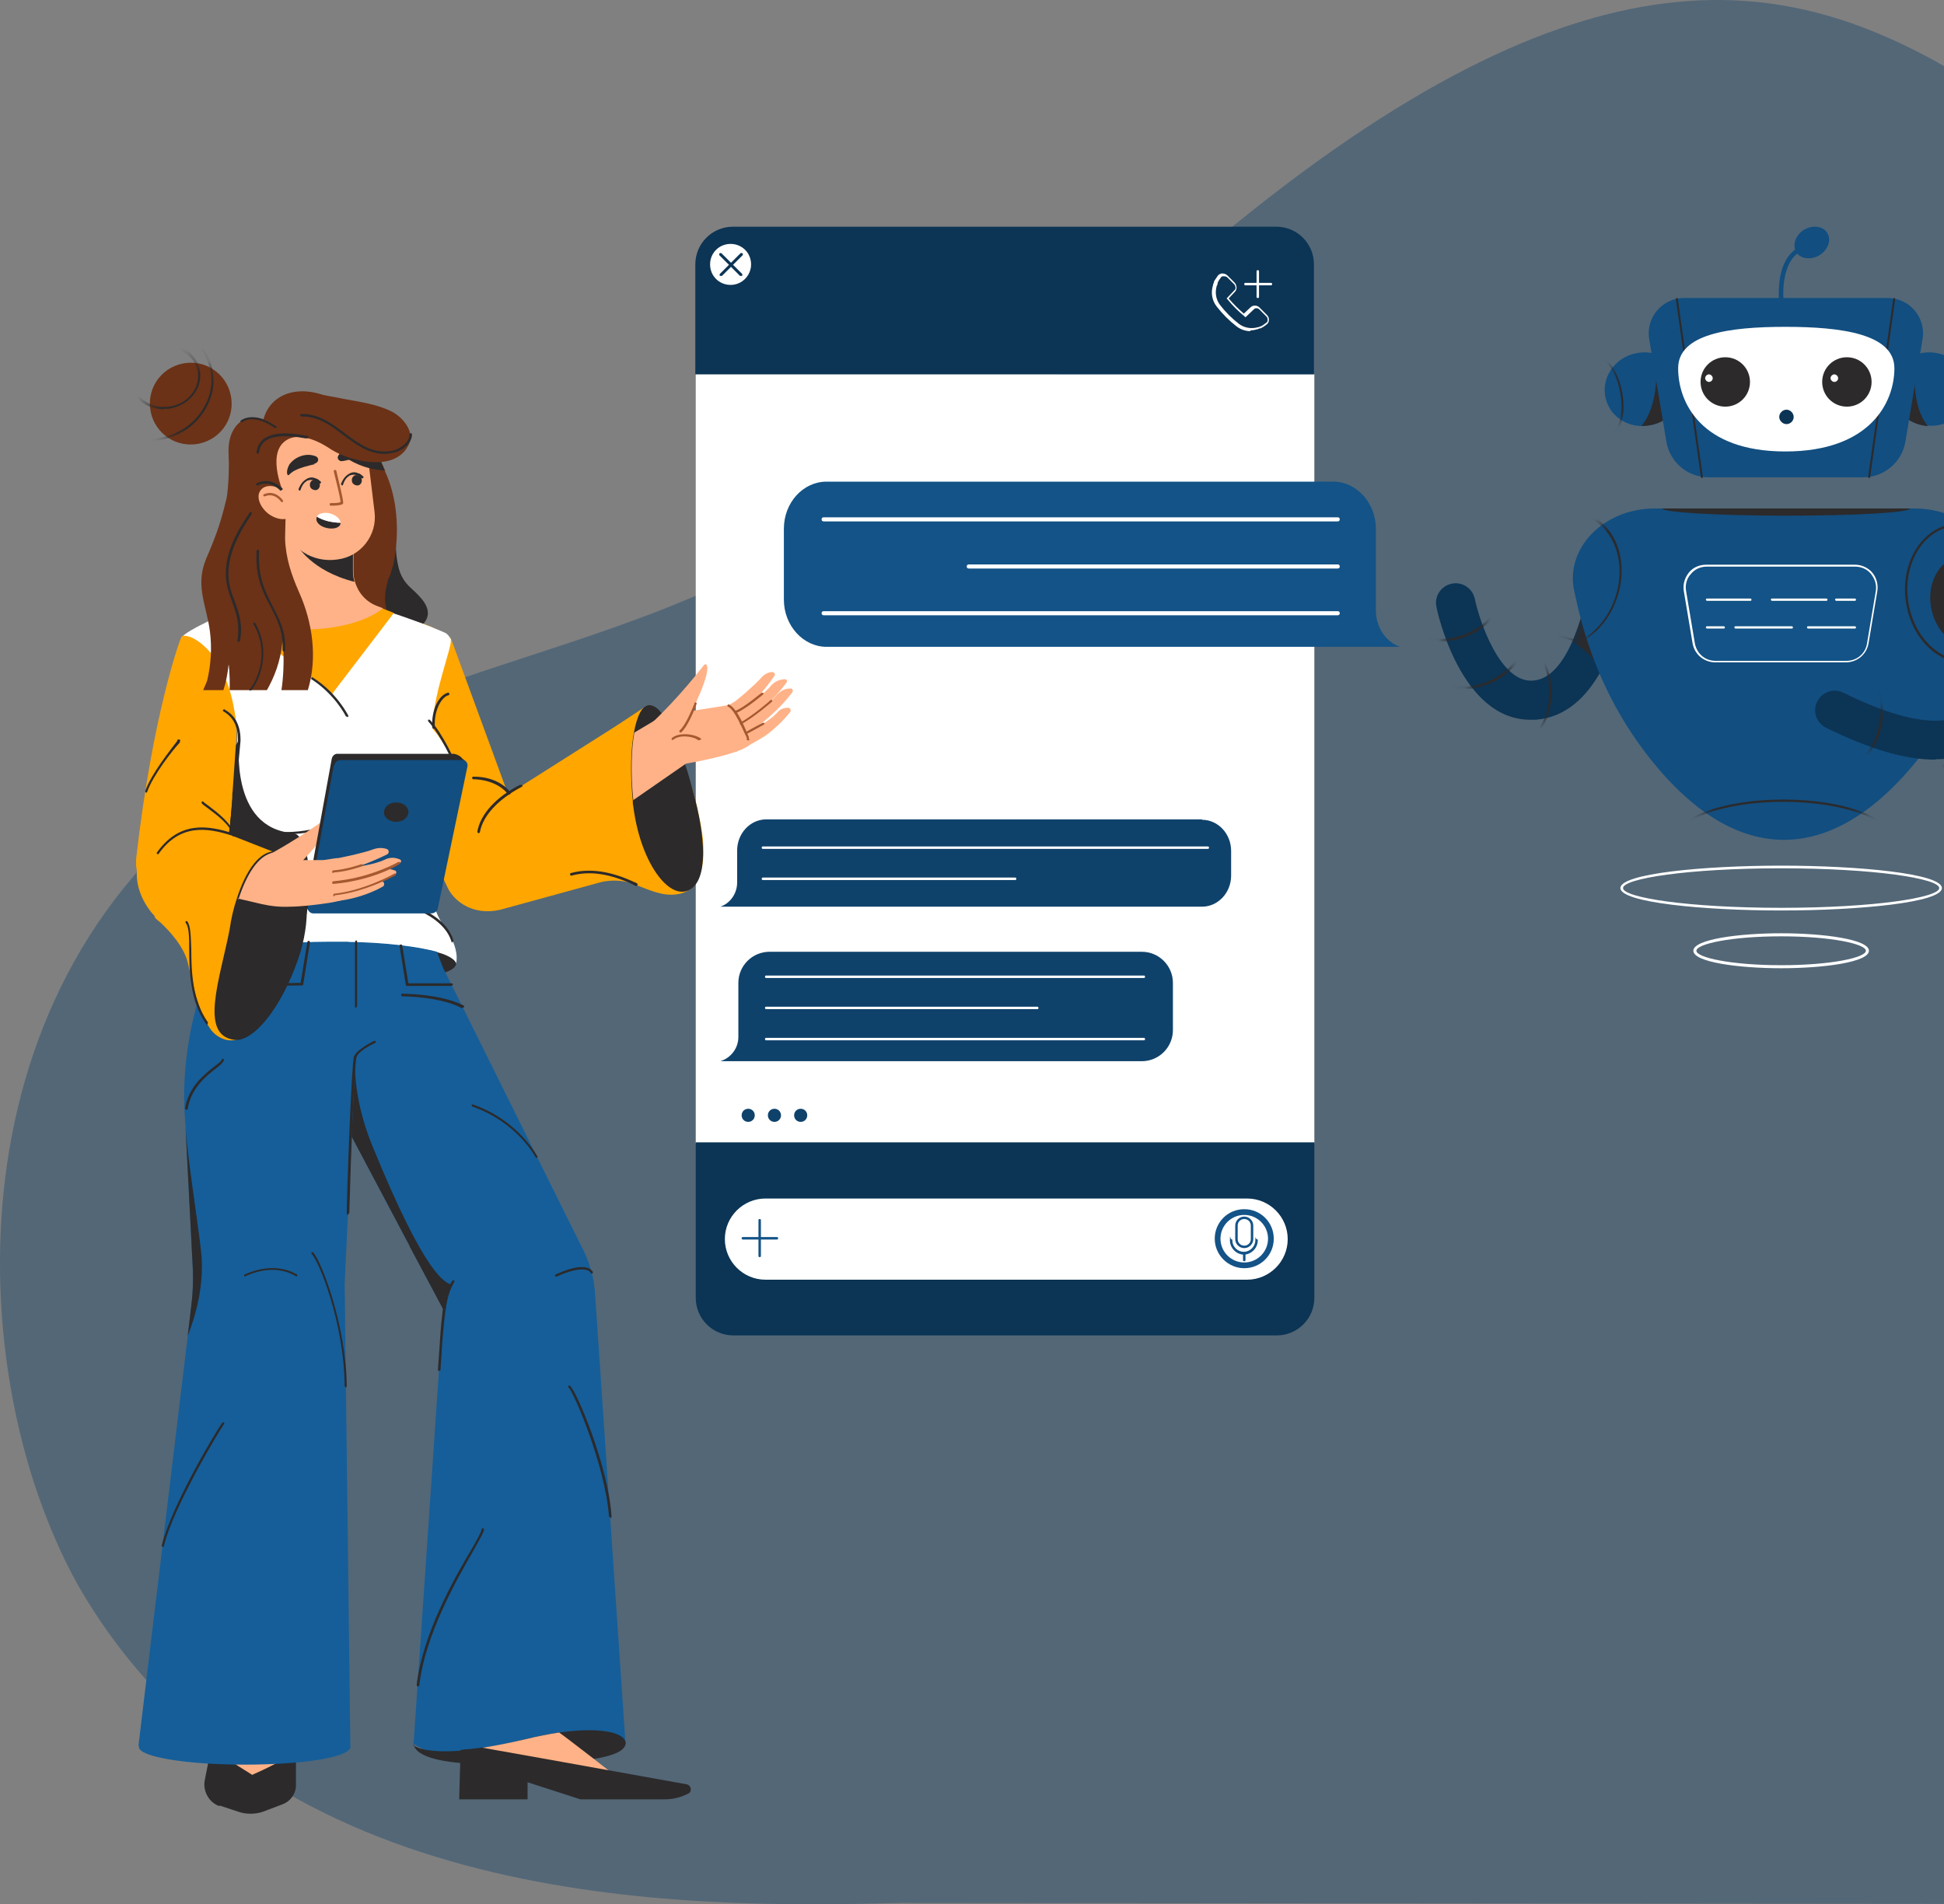 <svg xmlns="http://www.w3.org/2000/svg" width="148" height="145" viewBox="0 0 148 145" fill="none"><rect x="0" y="0" width="148" height="145" fill="#808080" stroke="none"/><path opacity="0.4" d="M174.714 136.591C176.702 144.987 163.699 144.899 163.927 144.987L68.474 144.899C51.756 145.336 20.536 145.424 6.229 121.198C5.219 119.493 4.372 117.656 3.622 115.776C-3.189 98.678 -2.472 68.987 24.218 56.043C34.093 51.233 44.586 49.222 54.526 44.674C66.062 39.383 77.012 32.124 87.115 23.029C117.325 -4.214 133.619 -2.64 146.785 4.357C159.658 11.222 168.62 27.095 170.412 45.505C172.074 62.559 165.719 77.995 159.169 92.207C143.983 125.134 172.465 127.058 174.714 136.591Z" fill="#0F426B"></path><path d="M124.259 42.306C124.23 42.74 124.086 44.302 123.652 46.183C123.305 47.745 122.755 49.51 121.916 51.044C120.816 53.04 119.225 54.631 116.91 54.805C116.766 54.805 116.65 54.805 116.505 54.805C111.21 54.805 109.417 46.588 109.359 46.212C109.185 45.401 109.706 44.62 110.516 44.447C111.326 44.273 112.107 44.794 112.281 45.604C112.628 47.282 114.22 52.027 116.708 51.825C118.01 51.738 118.994 50.465 119.717 48.816C120.18 47.774 120.527 46.588 120.787 45.488C121.106 44.099 121.279 42.827 121.337 42.045C121.395 41.235 122.118 40.599 122.928 40.685C123.739 40.743 124.346 41.467 124.288 42.277L124.259 42.306Z" fill="#0C3454"></path><mask id="mask0_22447_2760" style="mask-type:luminance" maskUnits="userSpaceOnUse" x="109" y="40" width="16" height="15"><path d="M116.505 54.833C111.21 54.833 109.417 46.616 109.359 46.24C109.185 45.429 109.706 44.648 110.516 44.475C111.326 44.301 112.107 44.822 112.281 45.632C112.628 47.31 114.22 52.055 116.708 51.853C119.89 51.621 121.135 44.533 121.337 42.073C121.395 41.263 122.118 40.627 122.928 40.713C123.739 40.771 124.346 41.495 124.288 42.305C124.201 43.549 123.189 54.341 116.939 54.833C116.795 54.833 116.679 54.833 116.534 54.833H116.505Z" fill="white"></path></mask><g mask="url(#mask0_22447_2760)"><path d="M109.648 48.844C109.301 48.844 108.983 48.815 108.665 48.728C107.71 48.497 106.987 47.976 106.668 47.195C106.668 47.166 106.668 47.108 106.726 47.079C106.755 47.079 106.813 47.079 106.842 47.137C107.131 47.831 107.797 48.352 108.723 48.555C109.648 48.757 110.69 48.641 111.674 48.236C113.699 47.368 114.856 45.459 114.249 44.012C114.249 43.983 114.249 43.925 114.307 43.896C114.336 43.896 114.393 43.896 114.422 43.954C115.088 45.517 113.902 47.513 111.761 48.41C111.066 48.699 110.372 48.844 109.677 48.844H109.648Z" fill="#2C2A2B"></path><path d="M111.269 52.49C110.922 52.49 110.603 52.461 110.285 52.374C109.33 52.142 108.607 51.622 108.289 50.84C108.289 50.811 108.289 50.754 108.346 50.725C108.375 50.725 108.433 50.725 108.462 50.782C108.752 51.477 109.417 51.998 110.343 52.2C111.269 52.403 112.31 52.287 113.294 51.882C115.319 51.014 116.477 49.104 115.869 47.658C115.869 47.629 115.869 47.571 115.927 47.542C115.956 47.542 116.014 47.542 116.043 47.6C116.708 49.162 115.522 51.159 113.381 52.056C112.686 52.345 111.992 52.49 111.298 52.49H111.269Z" fill="#2C2A2B"></path><path d="M115.059 56.917C115.001 56.917 114.972 56.888 114.972 56.83C114.972 56.772 115.001 56.743 115.059 56.743C116.65 56.743 117.952 54.949 117.952 52.721C117.952 50.494 116.65 48.7 115.059 48.7C113.468 48.7 114.972 48.671 114.972 48.613C114.972 48.555 115.001 48.526 115.059 48.526C116.737 48.526 118.126 50.407 118.126 52.721C118.126 55.036 116.737 56.917 115.059 56.917Z" fill="#2C2A2B"></path><path d="M121.829 55.615C121.829 55.615 121.771 55.615 121.771 55.586C121.771 55.557 121.771 55.499 121.771 55.47C123.073 54.544 123.073 52.316 121.8 50.523C121.164 49.655 120.354 48.989 119.457 48.7C118.589 48.41 117.75 48.497 117.113 48.931C117.084 48.931 117.026 48.931 116.997 48.931C116.997 48.902 116.997 48.844 116.997 48.816C117.663 48.324 118.56 48.237 119.486 48.555C120.411 48.873 121.279 49.539 121.916 50.436C123.247 52.316 123.218 54.631 121.858 55.615C121.858 55.615 121.829 55.615 121.8 55.615H121.829Z" fill="#2C2A2B"></path><path d="M123.652 46.182C123.305 47.745 122.755 49.51 121.916 51.043C121.164 49.857 120.354 49.22 119.688 48.844C120.151 47.803 120.498 46.616 120.759 45.517H123.044C123.044 45.546 123.652 46.182 123.652 46.182Z" fill="#2C2A2B"></path></g><path d="M127.76 30.848C127.384 31.571 126.661 32.15 125.764 32.352C125.504 32.41 125.214 32.439 124.954 32.439C123.652 32.41 122.523 31.571 122.234 30.298C121.887 28.794 122.9 27.26 124.491 26.913C126.082 26.537 127.674 27.463 128.021 28.967C128.165 29.633 128.079 30.298 127.76 30.848Z" fill="#124E80"></path><mask id="mask1_22447_2760" style="mask-type:luminance" maskUnits="userSpaceOnUse" x="122" y="26" width="7" height="7"><path d="M128.021 28.967C128.368 30.472 127.355 32.005 125.764 32.352C124.173 32.728 122.581 31.803 122.234 30.298C121.887 28.794 122.9 27.26 124.491 26.913C126.082 26.537 127.674 27.463 128.021 28.967Z" fill="white"></path></mask><g mask="url(#mask1_22447_2760)"><path d="M122.61 33.105C122.581 33.105 122.552 33.105 122.523 33.047C122.523 33.018 122.523 32.96 122.581 32.96C123.276 32.844 123.623 31.484 123.362 29.951C123.102 28.417 122.321 27.26 121.626 27.376C121.597 27.376 121.54 27.376 121.54 27.318C121.54 27.289 121.54 27.231 121.597 27.231C122.379 27.086 123.218 28.273 123.507 29.922C123.796 31.571 123.391 32.989 122.61 33.105Z" fill="#2C2A2B"></path></g><path d="M127.76 30.848C127.384 31.571 126.661 32.15 125.764 32.352C125.504 32.41 125.214 32.439 124.954 32.439C126.256 30.935 126.111 28.157 126.082 28.012L127.76 30.877V30.848Z" fill="#2C2A2B"></path><path d="M149.836 30.298C149.518 31.658 148.187 32.526 146.769 32.41C146.625 32.41 146.48 32.381 146.306 32.352C145.149 32.092 144.31 31.224 144.05 30.211C143.934 29.806 143.934 29.372 144.05 28.967C144.397 27.463 145.988 26.537 147.58 26.913C149.171 27.289 150.184 28.794 149.836 30.298Z" fill="#124E80"></path><path d="M146.769 32.439C146.625 32.439 146.48 32.41 146.307 32.381C145.149 32.121 144.31 31.253 144.05 30.24L145.815 28.012C145.815 28.215 145.467 30.819 146.769 32.439Z" fill="#2C2A2B"></path><path d="M141.88 36.345H130.075C128.484 36.345 127.124 35.188 126.863 33.625L125.561 25.842C125.272 24.193 126.545 22.689 128.223 22.689H143.702C145.381 22.689 146.654 24.193 146.364 25.842L145.062 33.625C144.802 35.188 143.442 36.345 141.851 36.345H141.88Z" fill="#124E80"></path><path d="M135.775 23.788C135.775 23.788 135.717 23.788 135.688 23.788C135.457 23.644 135.399 22.573 135.428 22.023C135.457 21.069 135.717 19.39 137.077 18.754C137.164 18.725 137.251 18.754 137.308 18.841C137.337 18.928 137.308 19.014 137.222 19.072C136.643 19.333 136.238 19.853 136.006 20.606C135.601 21.879 135.804 23.325 135.891 23.528C135.949 23.586 135.949 23.673 135.891 23.73C135.862 23.788 135.804 23.817 135.746 23.817L135.775 23.788Z" fill="#124E80"></path><path d="M139.131 17.77C139.449 18.32 139.131 19.072 138.494 19.448C137.829 19.824 137.019 19.709 136.73 19.159C136.44 18.609 136.73 17.857 137.366 17.481C138.032 17.105 138.842 17.22 139.131 17.77Z" fill="#124E80"></path><path d="M129.583 36.403C129.554 36.403 129.525 36.403 129.496 36.345L127.587 22.775C127.587 22.747 127.587 22.689 127.644 22.689C127.673 22.689 127.731 22.689 127.731 22.747L129.641 36.316C129.641 36.345 129.641 36.403 129.583 36.403Z" fill="#2C2A2B"></path><path d="M142.285 36.403C142.256 36.403 142.227 36.374 142.227 36.316L144.137 22.747C144.137 22.718 144.194 22.689 144.223 22.689C144.252 22.689 144.281 22.718 144.281 22.775L142.372 36.345C142.372 36.374 142.343 36.403 142.285 36.403Z" fill="#2C2A2B"></path><path d="M144.223 28.041C144.223 30.674 142.343 34.377 135.919 34.377C129.496 34.377 127.76 30.645 127.76 28.041C127.76 25.437 131.608 24.887 135.919 24.887C140.231 24.887 144.223 25.437 144.223 28.041Z" fill="white"></path><path d="M133.229 29.083C133.229 30.125 132.39 30.964 131.348 30.964C130.306 30.964 129.467 30.125 129.467 29.083C129.467 28.042 130.306 27.203 131.348 27.203C132.39 27.203 133.229 28.042 133.229 29.083Z" fill="#2C2A2B"></path><path d="M142.487 29.083C142.487 30.125 141.648 30.964 140.607 30.964C139.565 30.964 138.726 30.125 138.726 29.083C138.726 28.042 139.565 27.203 140.607 27.203C141.648 27.203 142.487 28.042 142.487 29.083Z" fill="#2C2A2B"></path><path d="M151.891 45.054L151.659 46.008C150.675 50.291 148.795 54.341 146.046 57.784C139.391 66.088 131.84 66.175 125.041 57.003C122.639 53.763 120.99 50.03 120.093 46.095L119.861 45.054C119.109 41.784 122.06 38.717 125.995 38.717H145.757C149.692 38.717 152.643 41.784 151.891 45.054Z" fill="#124E80"></path><mask id="mask2_22447_2760" style="mask-type:luminance" maskUnits="userSpaceOnUse" x="119" y="38" width="34" height="26"><path d="M125.041 57.003C122.639 53.763 120.99 50.03 120.093 46.095L119.861 45.054C119.109 41.755 122.06 38.717 125.995 38.717H145.757C149.692 38.717 152.643 41.784 151.891 45.054L151.659 46.008C150.675 50.291 148.795 54.341 146.046 57.784C139.391 66.088 131.84 66.175 125.041 57.003Z" fill="white"></path></mask><g mask="url(#mask2_22447_2760)"><path d="M152.759 45.141C153.193 47.05 152.296 48.873 150.704 49.249C149.142 49.626 147.493 48.381 147.059 46.472C146.625 44.562 147.522 42.739 149.113 42.363C150.675 41.987 152.325 43.231 152.759 45.141Z" fill="#2C2A2B"></path><path d="M149.605 50.493C147.435 50.493 145.467 48.497 145.091 45.777C144.686 42.884 146.277 40.251 148.621 39.904C150.965 39.585 153.192 41.669 153.597 44.591C154.003 47.484 152.411 50.117 150.068 50.464C149.894 50.464 149.749 50.493 149.576 50.493H149.605ZM149.113 40.048C148.968 40.048 148.795 40.048 148.65 40.077C146.393 40.395 144.889 42.942 145.265 45.748C145.67 48.555 147.811 50.58 150.068 50.291C152.324 49.972 153.829 47.426 153.453 44.62C153.077 41.987 151.196 40.048 149.113 40.048Z" fill="#2C2A2B"></path><path d="M118.473 49.394C118.097 49.394 117.692 49.336 117.315 49.191C115.088 48.41 114.046 45.546 115.001 42.768C115.464 41.437 116.303 40.309 117.402 39.614C118.502 38.92 119.688 38.746 120.787 39.123C123.015 39.904 124.057 42.768 123.102 45.546C122.321 47.861 120.382 49.365 118.444 49.365L118.473 49.394ZM119.63 39.123C118.907 39.123 118.183 39.354 117.489 39.788C116.418 40.454 115.608 41.553 115.145 42.855C114.22 45.546 115.232 48.323 117.373 49.076C119.514 49.828 122.032 48.237 122.957 45.546C123.883 42.855 122.871 40.078 120.73 39.325C120.382 39.209 120.006 39.152 119.63 39.152V39.123Z" fill="#2C2A2B"></path><path d="M135.775 67.014C131.203 67.014 127.471 65.655 127.471 63.947C127.471 62.24 131.203 60.881 135.775 60.881C140.346 60.881 144.078 62.24 144.078 63.947C144.078 65.655 140.346 67.014 135.775 67.014ZM135.775 61.054C131.29 61.054 127.644 62.356 127.644 63.947C127.644 65.539 131.29 66.841 135.775 66.841C140.259 66.841 143.905 65.539 143.905 63.947C143.905 62.356 140.259 61.054 135.775 61.054Z" fill="#2C2A2B"></path></g><path d="M147.319 57.843C145.033 57.843 142.314 57.033 139.015 55.413C138.292 55.036 137.974 54.169 138.35 53.416C138.726 52.693 139.594 52.375 140.346 52.751C147.493 56.281 149.518 54.516 150.299 53.821C151.457 52.78 150.965 51.073 149.605 47.688C149.142 46.53 148.65 45.315 148.303 44.042C148.071 43.261 148.534 42.422 149.316 42.19C150.097 41.959 150.936 42.422 151.167 43.203C151.486 44.331 151.948 45.46 152.382 46.559C153.684 49.8 155.16 53.474 152.296 56.02C150.936 57.206 149.316 57.814 147.377 57.814L147.319 57.843Z" fill="#0C3454"></path><path d="M145.41 38.717C145.41 39.036 141.185 39.267 135.977 39.267C130.769 39.267 126.545 39.007 126.545 38.717H145.41Z" fill="#2C2A2B"></path><mask id="mask3_22447_2760" style="mask-type:luminance" maskUnits="userSpaceOnUse" x="138" y="42" width="16" height="16"><path d="M147.319 57.843C145.033 57.843 142.314 57.033 139.015 55.413C138.292 55.037 137.974 54.169 138.35 53.417C138.726 52.693 139.594 52.375 140.346 52.751C147.493 56.281 149.518 54.516 150.299 53.822C151.457 52.78 150.965 51.073 149.605 47.688C149.142 46.531 148.65 45.315 148.303 44.042C148.071 43.261 148.534 42.422 149.316 42.191C150.097 41.959 150.936 42.422 151.167 43.203C151.486 44.332 151.948 45.46 152.382 46.559C153.684 49.8 155.16 53.474 152.296 56.021C150.936 57.207 149.316 57.815 147.377 57.815L147.319 57.843Z" fill="white"></path></mask><g mask="url(#mask3_22447_2760)"><path d="M139.999 58.595C139.883 58.595 139.797 58.595 139.681 58.595C139.623 58.595 139.594 58.537 139.623 58.508C139.623 58.45 139.681 58.421 139.71 58.45C140.462 58.566 141.243 58.248 141.88 57.582C142.545 56.917 142.979 55.933 143.124 54.891C143.442 52.693 142.401 50.725 140.809 50.523C140.751 50.523 140.722 50.465 140.751 50.436C140.751 50.378 140.809 50.349 140.838 50.378C142.516 50.609 143.616 52.664 143.297 54.949C143.153 56.049 142.69 57.032 141.995 57.756C141.388 58.363 140.693 58.711 139.999 58.711V58.595Z" fill="#2C2A2B"></path><path d="M145.468 60.042C145.352 60.042 145.265 60.042 145.149 60.042C145.092 60.042 145.063 59.984 145.092 59.955C145.092 59.897 145.149 59.868 145.178 59.897C146.77 60.129 148.303 58.509 148.592 56.31C148.911 54.111 147.869 52.143 146.278 51.941C146.22 51.941 146.191 51.883 146.22 51.854C146.22 51.796 146.278 51.767 146.307 51.796C147.985 52.028 149.084 54.082 148.766 56.368C148.477 58.509 147.03 60.1 145.468 60.1V60.042Z" fill="#2C2A2B"></path><path d="M155.536 54.487C155.478 54.487 155.449 54.429 155.449 54.4C155.565 52.809 153.858 51.391 151.659 51.217C149.46 51.073 147.551 52.23 147.464 53.821C147.464 53.879 147.435 53.908 147.377 53.908C147.319 53.908 147.29 53.85 147.29 53.821C147.406 52.143 149.373 50.899 151.688 51.044C154.003 51.217 155.768 52.722 155.652 54.4C155.652 54.458 155.623 54.487 155.565 54.487H155.536Z" fill="#2C2A2B"></path><path d="M146.972 48.845C146.914 48.845 146.885 48.816 146.885 48.758C146.77 47.08 148.535 45.546 150.82 45.373C151.92 45.286 152.99 45.517 153.829 46.038C154.668 46.559 155.16 47.282 155.218 48.121C155.218 48.179 155.189 48.208 155.131 48.208C155.073 48.208 155.045 48.179 155.045 48.121C154.987 47.34 154.524 46.675 153.714 46.183C152.903 45.691 151.891 45.459 150.82 45.546C148.621 45.72 146.914 47.138 147.03 48.729C147.03 48.787 147.001 48.816 146.943 48.816L146.972 48.845Z" fill="#2C2A2B"></path></g><path d="M140.577 50.378H130.596C129.785 50.378 129.091 49.8 128.946 48.989L128.281 45.026C128.107 44.013 128.888 43.058 129.93 43.058H141.243C142.285 43.058 143.066 43.984 142.892 45.026L142.227 48.989C142.082 49.8 141.388 50.378 140.577 50.378Z" fill="#135387"></path><path d="M140.578 50.436H130.596C129.728 50.436 129.004 49.828 128.86 48.989L128.194 45.026C128.107 44.505 128.252 44.013 128.57 43.608C128.889 43.203 129.38 43 129.901 43H141.214C141.735 43 142.227 43.232 142.545 43.608C142.863 43.984 143.008 44.534 142.921 45.026L142.256 48.989C142.111 49.828 141.388 50.436 140.52 50.436H140.578ZM129.93 43.145C129.467 43.145 129.004 43.347 128.715 43.724C128.397 44.071 128.281 44.563 128.368 45.026L129.033 48.989C129.178 49.771 129.814 50.32 130.596 50.32H140.578C141.359 50.32 142.024 49.771 142.14 48.989L142.805 45.026C142.892 44.563 142.748 44.1 142.458 43.724C142.169 43.347 141.706 43.145 141.243 43.145H129.93Z" fill="white"></path><path d="M141.214 45.748H139.797C139.768 45.748 139.71 45.719 139.71 45.662C139.71 45.604 139.739 45.575 139.797 45.575H141.214C141.243 45.575 141.301 45.604 141.301 45.662C141.301 45.719 141.272 45.748 141.214 45.748Z" fill="white"></path><path d="M139.044 45.748H134.907C134.878 45.748 134.82 45.719 134.82 45.662C134.82 45.604 134.849 45.575 134.907 45.575H139.044C139.073 45.575 139.131 45.604 139.131 45.662C139.131 45.719 139.102 45.748 139.044 45.748Z" fill="white"></path><path d="M133.258 45.748H129.959C129.93 45.748 129.873 45.719 129.873 45.662C129.873 45.604 129.901 45.575 129.959 45.575H133.258C133.287 45.575 133.345 45.604 133.345 45.662C133.345 45.719 133.316 45.748 133.258 45.748Z" fill="white"></path><path d="M141.214 47.861H137.656C137.627 47.861 137.569 47.832 137.569 47.774C137.569 47.716 137.598 47.687 137.656 47.687H141.214C141.243 47.687 141.301 47.716 141.301 47.774C141.301 47.832 141.272 47.861 141.214 47.861Z" fill="white"></path><path d="M136.411 47.861H132.129C132.1 47.861 132.042 47.832 132.042 47.774C132.042 47.716 132.071 47.687 132.129 47.687H136.411C136.44 47.687 136.498 47.716 136.498 47.774C136.498 47.832 136.469 47.861 136.411 47.861Z" fill="white"></path><path d="M131.232 47.861H129.959C129.93 47.861 129.873 47.832 129.873 47.774C129.873 47.716 129.901 47.687 129.959 47.687H131.232C131.261 47.687 131.319 47.716 131.319 47.774C131.319 47.832 131.29 47.861 131.232 47.861Z" fill="white"></path><path d="M136.556 31.745C136.556 32.063 136.296 32.294 136.006 32.294C135.717 32.294 135.456 32.034 135.456 31.745C135.456 31.455 135.717 31.195 136.006 31.195C136.296 31.195 136.556 31.455 136.556 31.745Z" fill="#0C3454"></path><path d="M135.601 73.727C132.361 73.727 128.918 73.264 128.918 72.396C128.918 71.528 132.361 71.065 135.601 71.065C138.842 71.065 142.285 71.528 142.285 72.396C142.285 73.264 138.842 73.727 135.601 73.727ZM135.601 71.297C131.811 71.297 129.149 71.875 129.149 72.396C129.149 72.917 131.811 73.496 135.601 73.496C139.391 73.496 142.053 72.917 142.053 72.396C142.053 71.875 139.391 71.297 135.601 71.297Z" fill="white"></path><path d="M135.601 69.329C129.67 69.329 123.363 68.721 123.363 67.622C123.363 66.522 129.67 65.915 135.601 65.915C141.533 65.915 147.84 66.522 147.84 67.622C147.84 68.721 141.533 69.329 135.601 69.329ZM135.601 66.117C128.513 66.117 123.565 66.899 123.565 67.622C123.565 68.345 128.513 69.126 135.601 69.126C142.69 69.126 147.638 68.345 147.638 67.622C147.638 66.899 142.69 66.117 135.601 66.117Z" fill="white"></path><path d="M130.393 28.794C130.393 28.968 130.249 29.083 130.104 29.083C129.959 29.083 129.815 28.939 129.815 28.794C129.815 28.649 129.959 28.505 130.104 28.505C130.249 28.505 130.393 28.649 130.393 28.794Z" fill="white"></path><path d="M139.941 28.794C139.941 28.968 139.796 29.083 139.652 29.083C139.507 29.083 139.362 28.939 139.362 28.794C139.362 28.649 139.507 28.505 139.652 28.505C139.796 28.505 139.941 28.649 139.941 28.794Z" fill="white"></path><path d="M100.064 28.498H52.968V87.049H100.064V28.498Z" fill="white"></path><path d="M52.968 86.986H100.064V98.815C100.064 100.407 98.784 101.686 97.193 101.686H55.839C54.247 101.686 52.968 100.407 52.968 98.815V86.986Z" fill="#0C3454"></path><path d="M55.808 17.262H97.162C98.753 17.262 100.033 18.541 100.033 20.133V28.497H52.936V20.133C52.936 18.541 54.216 17.262 55.808 17.262Z" fill="#0C3454"></path><path d="M57.181 20.133C57.181 20.976 56.495 21.694 55.621 21.694C54.747 21.694 54.06 21.007 54.06 20.133C54.06 19.259 54.747 18.573 55.621 18.573C56.495 18.573 57.181 19.259 57.181 20.133Z" fill="white"></path><path d="M56.401 21.007H56.338L54.778 19.447C54.747 19.416 54.747 19.353 54.778 19.291C54.809 19.26 54.871 19.26 54.934 19.291L56.494 20.851C56.526 20.883 56.526 20.945 56.494 21.007C56.494 21.007 56.463 21.007 56.432 21.007H56.401Z" fill="#0C3454"></path><path d="M54.871 21.007H54.809C54.778 20.976 54.778 20.914 54.809 20.851L56.37 19.291C56.401 19.26 56.463 19.26 56.526 19.291C56.588 19.322 56.557 19.384 56.526 19.447L54.965 21.007C54.965 21.007 54.934 21.007 54.903 21.007H54.871Z" fill="#0C3454"></path><path d="M86.924 72.473H58.585C57.275 72.473 56.213 73.534 56.213 74.845V78.965C56.213 79.807 55.652 80.556 54.84 80.806H86.924C88.235 80.806 89.296 79.745 89.296 78.434V74.845C89.296 73.534 88.235 72.473 86.924 72.473Z" fill="#0F426B"></path><path d="M91.512 62.392H58.336C57.118 62.392 56.12 63.453 56.12 64.764V67.198C56.12 68.041 55.589 68.79 54.84 69.04H91.512C92.73 69.04 93.728 67.978 93.728 66.668V64.795C93.728 63.484 92.73 62.423 91.512 62.423V62.392Z" fill="#0F426B"></path><path d="M95.227 25.221C94.852 25.221 94.446 25.096 94.134 24.847C93.572 24.41 93.073 23.91 92.636 23.349C92.261 22.881 92.168 22.256 92.355 21.695C92.355 21.632 92.386 21.57 92.418 21.507C92.418 21.507 92.418 21.476 92.418 21.445C92.542 21.226 92.698 21.039 92.698 21.008C92.761 20.914 92.886 20.852 93.011 20.821C93.167 20.821 93.323 20.852 93.448 20.977L93.978 21.507C94.165 21.695 94.197 22.007 94.04 22.194L93.541 22.724C93.885 23.13 94.29 23.536 94.696 23.879L95.227 23.38C95.414 23.224 95.726 23.224 95.913 23.442L96.444 23.973C96.569 24.098 96.631 24.254 96.6 24.41C96.6 24.535 96.506 24.66 96.412 24.722C96.412 24.722 96.225 24.878 95.976 25.003C95.976 25.003 95.944 25.003 95.913 25.003C95.851 25.003 95.788 25.065 95.757 25.065H95.726C95.539 25.128 95.351 25.159 95.164 25.159L95.227 25.221ZM93.104 21.039C93.042 21.039 92.979 21.07 92.948 21.133C92.948 21.133 92.792 21.32 92.698 21.538C92.698 21.538 92.698 21.57 92.698 21.601C92.698 21.663 92.667 21.695 92.636 21.757C92.48 22.288 92.574 22.818 92.886 23.224C93.291 23.754 93.791 24.254 94.321 24.66C94.727 24.972 95.289 25.065 95.788 24.909H95.82C95.851 24.909 95.913 24.878 95.944 24.847H96.007C96.225 24.722 96.412 24.566 96.412 24.566C96.475 24.535 96.506 24.472 96.506 24.379C96.506 24.285 96.506 24.191 96.412 24.098L95.882 23.567C95.757 23.442 95.57 23.442 95.476 23.536L94.821 24.16L94.758 24.098C94.29 23.723 93.822 23.255 93.448 22.787L93.385 22.724L94.009 22.069C94.103 21.975 94.072 21.788 93.978 21.663L93.448 21.133C93.385 21.07 93.291 21.039 93.198 21.039H93.104Z" fill="white"></path><path d="M95.757 22.694C95.695 22.694 95.664 22.662 95.664 22.6V20.665C95.664 20.602 95.695 20.571 95.757 20.571C95.82 20.571 95.851 20.602 95.851 20.665V22.6C95.851 22.662 95.82 22.694 95.757 22.694Z" fill="white"></path><path d="M96.756 21.726H94.821C94.758 21.726 94.727 21.695 94.727 21.632C94.727 21.57 94.758 21.539 94.821 21.539H96.756C96.818 21.539 96.85 21.57 96.85 21.632C96.85 21.695 96.818 21.726 96.756 21.726Z" fill="white"></path><path d="M94.946 97.442H58.273C56.557 97.442 55.184 96.037 55.184 94.352C55.184 92.635 56.588 91.262 58.273 91.262H94.946C96.662 91.262 98.036 92.666 98.036 94.352C98.036 96.068 96.631 97.442 94.946 97.442Z" fill="white"></path><path d="M96.756 94.321C96.756 95.444 95.851 96.349 94.728 96.349C93.604 96.349 92.699 95.444 92.699 94.321C92.699 93.197 93.604 92.292 94.728 92.292C95.851 92.292 96.756 93.197 96.756 94.321Z" fill="white"></path><path d="M94.727 96.568C93.51 96.568 92.48 95.569 92.48 94.321C92.48 93.073 93.479 92.074 94.727 92.074C95.976 92.074 96.974 93.073 96.974 94.321C96.974 95.569 95.976 96.568 94.727 96.568ZM94.727 92.511C93.728 92.511 92.917 93.322 92.917 94.321C92.917 95.32 93.728 96.131 94.727 96.131C95.726 96.131 96.537 95.32 96.537 94.321C96.537 93.322 95.726 92.511 94.727 92.511Z" fill="#135387"></path><path d="M94.727 95.038C94.352 95.038 94.04 94.726 94.04 94.352V93.322C94.04 92.947 94.352 92.635 94.727 92.635C95.101 92.635 95.413 92.947 95.413 93.322V94.352C95.413 94.726 95.101 95.038 94.727 95.038ZM94.727 92.823C94.446 92.823 94.228 93.041 94.228 93.322V94.352C94.228 94.633 94.446 94.851 94.727 94.851C95.008 94.851 95.226 94.633 95.226 94.352V93.322C95.226 93.041 95.008 92.823 94.727 92.823Z" fill="#135387"></path><path d="M94.727 95.538C94.134 95.538 93.635 95.039 93.635 94.446C93.635 93.853 93.666 94.352 93.728 94.352C93.791 94.352 93.822 94.383 93.822 94.446C93.822 94.945 94.228 95.32 94.696 95.32C95.164 95.32 95.57 94.914 95.57 94.446C95.57 93.978 95.601 94.352 95.663 94.352C95.726 94.352 95.757 94.383 95.757 94.446C95.757 95.039 95.257 95.538 94.665 95.538H94.727Z" fill="#135387"></path><path d="M94.727 96.037C94.665 96.037 94.633 96.006 94.633 95.944V95.445C94.633 95.382 94.665 95.351 94.727 95.351C94.79 95.351 94.821 95.382 94.821 95.445V95.944C94.821 96.006 94.79 96.037 94.727 96.037Z" fill="#135387"></path><path d="M91.95 64.639H58.086C58.024 64.639 57.992 64.608 57.992 64.546C57.992 64.483 58.024 64.452 58.086 64.452H91.95C92.012 64.452 92.043 64.483 92.043 64.546C92.043 64.608 92.012 64.639 91.95 64.639Z" fill="white"></path><path d="M77.281 67.011H58.086C58.024 67.011 57.992 66.979 57.992 66.917C57.992 66.855 58.024 66.823 58.086 66.823H77.281C77.343 66.823 77.374 66.855 77.374 66.917C77.374 66.979 77.343 67.011 77.281 67.011Z" fill="white"></path><path d="M87.081 74.47H58.336C58.273 74.47 58.242 74.439 58.242 74.376C58.242 74.314 58.273 74.283 58.336 74.283H87.081C87.143 74.283 87.174 74.314 87.174 74.376C87.174 74.439 87.143 74.47 87.081 74.47Z" fill="white"></path><path d="M87.081 79.214H58.336C58.274 79.214 58.242 79.183 58.242 79.12C58.242 79.058 58.274 79.027 58.336 79.027H87.081C87.143 79.027 87.174 79.058 87.174 79.12C87.174 79.183 87.143 79.214 87.081 79.214Z" fill="white"></path><path d="M78.966 76.843H58.336C58.274 76.843 58.242 76.811 58.242 76.749C58.242 76.686 58.274 76.655 58.336 76.655H78.966C79.028 76.655 79.06 76.686 79.06 76.749C79.06 76.811 79.028 76.843 78.966 76.843Z" fill="white"></path><path d="M62.924 36.675H101.5C103.279 36.675 104.746 38.297 104.746 40.264V46.475C104.746 47.754 105.495 48.878 106.587 49.252H62.924C61.145 49.252 59.678 47.629 59.678 45.663V40.264C59.678 38.266 61.145 36.675 62.924 36.675Z" fill="#135387"></path><path d="M101.843 39.702H62.705C62.612 39.702 62.549 39.64 62.549 39.546C62.549 39.453 62.612 39.39 62.705 39.39H101.843C101.937 39.39 101.999 39.453 101.999 39.546C101.999 39.64 101.937 39.702 101.843 39.702Z" fill="white"></path><path d="M101.843 46.85H62.705C62.612 46.85 62.549 46.787 62.549 46.694C62.549 46.6 62.612 46.538 62.705 46.538H101.843C101.937 46.538 101.999 46.6 101.999 46.694C101.999 46.787 101.937 46.85 101.843 46.85Z" fill="white"></path><path d="M101.843 43.291H73.754C73.66 43.291 73.598 43.228 73.598 43.135C73.598 43.041 73.66 42.979 73.754 42.979H101.843C101.937 42.979 101.999 43.041 101.999 43.135C101.999 43.228 101.937 43.291 101.843 43.291Z" fill="white"></path><path d="M56.963 85.425C56.682 85.425 56.463 85.207 56.463 84.926C56.463 84.645 56.682 84.427 56.963 84.427C57.244 84.427 57.462 84.645 57.462 84.926C57.462 85.207 57.244 85.425 56.963 85.425Z" fill="#0F426B"></path><path d="M58.96 85.425C58.679 85.425 58.461 85.207 58.461 84.926C58.461 84.645 58.679 84.427 58.96 84.427C59.241 84.427 59.459 84.645 59.459 84.926C59.459 85.207 59.241 85.425 58.96 85.425Z" fill="#0F426B"></path><path d="M60.958 85.425C60.677 85.425 60.458 85.207 60.458 84.926C60.458 84.645 60.677 84.427 60.958 84.427C61.239 84.427 61.457 84.645 61.457 84.926C61.457 85.207 61.239 85.425 60.958 85.425Z" fill="#0F426B"></path><path d="M57.836 95.725C57.774 95.725 57.743 95.694 57.743 95.632V92.916C57.743 92.854 57.774 92.823 57.836 92.823C57.899 92.823 57.93 92.854 57.93 92.916V95.632C57.93 95.694 57.899 95.725 57.836 95.725Z" fill="#135387"></path><path d="M59.147 94.384H56.557C56.495 94.384 56.463 94.352 56.463 94.29C56.463 94.228 56.495 94.196 56.557 94.196H59.147C59.21 94.196 59.241 94.228 59.241 94.29C59.241 94.352 59.21 94.384 59.147 94.384Z" fill="#135387"></path><path d="M27.187 45.449C27.384 46.119 28.094 46.869 29.041 47.382C30.461 48.131 32 48.052 32.433 47.224C32.946 46.277 31.96 45.409 31.329 44.817C30.934 44.462 30.658 44.107 30.461 43.594C30.264 43.042 30.185 42.45 30.145 41.858C30.145 41.622 30.145 41.385 30.066 41.148C30.066 41.148 29.988 40.793 29.988 40.833L27.66 43.555L27.502 44.225C27.384 44.304 27.305 44.423 27.226 44.541C27.068 44.817 27.068 45.133 27.187 45.449Z" fill="#2C2A2B"></path><path d="M12.59 33.179C13.931 34.245 15.904 34.008 16.969 32.666C18.034 31.325 17.797 29.353 16.456 28.288C15.115 27.223 13.143 27.459 12.077 28.8C11.012 30.142 11.249 32.114 12.59 33.179Z" fill="#6B3217"></path><mask id="mask4_22447_2760" style="mask-type:luminance" maskUnits="userSpaceOnUse" x="11" y="27" width="7" height="7"><path d="M12.59 33.179C13.931 34.244 15.904 34.007 16.969 32.666C18.034 31.325 17.797 29.352 16.456 28.287C15.115 27.222 13.142 27.459 12.077 28.8C11.012 30.141 11.249 32.114 12.59 33.179Z" fill="white"></path></mask><g mask="url(#mask4_22447_2760)"><path d="M11.131 33.612C10.026 33.612 9 33.297 8.132 32.666C7.067 31.916 6.436 30.851 6.278 29.628C6.121 28.405 6.515 27.222 7.343 26.235C8.172 25.249 9.395 24.657 10.697 24.5C12.038 24.342 13.34 24.657 14.366 25.407C15.431 26.156 16.062 27.222 16.22 28.445C16.378 29.668 15.983 30.851 15.155 31.837C14.326 32.823 13.103 33.415 11.801 33.573C11.565 33.573 11.367 33.612 11.131 33.612ZM6.476 29.628C6.633 30.772 7.225 31.798 8.251 32.547C9.237 33.257 10.499 33.573 11.801 33.415C13.064 33.257 14.247 32.666 15.036 31.719C15.825 30.772 16.22 29.628 16.062 28.484C15.904 27.34 15.312 26.314 14.287 25.565C13.3 24.855 12.038 24.539 10.736 24.697C9.474 24.855 8.29 25.446 7.501 26.393C6.712 27.34 6.318 28.484 6.476 29.628Z" fill="#2C2A2B"></path><path d="M12.472 31.167C11.131 31.167 9.987 30.259 9.829 28.997C9.75 28.326 9.947 27.695 10.421 27.143C10.854 26.63 11.525 26.275 12.235 26.196C13.734 25.999 15.076 26.985 15.233 28.326C15.391 29.668 14.326 30.93 12.827 31.127C12.709 31.127 12.59 31.127 12.472 31.127V31.167ZM12.63 26.433C12.511 26.433 12.393 26.433 12.314 26.433C11.643 26.512 11.052 26.827 10.618 27.301C10.184 27.774 10.026 28.366 10.066 28.997C10.223 30.259 11.446 31.127 12.827 30.97C14.208 30.812 15.194 29.668 15.076 28.405C14.918 27.261 13.892 26.433 12.63 26.433Z" fill="#2C2A2B"></path></g><path d="M29.593 52.747C29.593 52.786 30.737 56.731 31.881 60.795C32.315 62.294 32.749 63.833 33.104 65.174C33.183 65.489 33.38 65.726 33.459 66.002C34.051 68.251 35.431 69.632 37.404 68.843L41.152 67.225L34.327 48.605C34.327 48.605 32.078 46.908 30.658 47.421C28.725 48.171 28.449 50.972 29.593 52.668V52.747Z" fill="#FFA600"></path><path d="M31.881 60.794C32.315 62.294 32.749 63.832 33.104 65.173C33.183 65.489 33.301 65.765 33.459 66.002C33.341 63.595 34.642 60.913 34.603 60.834L32.986 59.966L31.92 60.755L31.881 60.794Z" fill="#2C2A2B"></path><path d="M24.425 44.147C24.228 44.225 24.11 44.304 24.11 44.304L25.056 47.776L27.857 48.802L31.053 48.328C31.053 48.17 28.607 47.342 29.514 44.304C29.514 44.147 29.672 43.91 29.711 43.752C29.79 43.555 29.83 43.318 29.909 43.121C30.027 42.647 30.106 42.174 30.145 41.701C30.343 39.807 30.145 37.677 29.317 35.901C29.317 35.901 29.317 35.901 29.317 35.823C29.238 35.625 29.001 35.073 28.725 34.56C28.449 34.008 28.094 33.495 27.897 33.416C27.699 33.377 27.542 33.653 27.384 33.85C27.265 34.008 27.187 34.087 27.068 34.087C26.713 34.087 26.358 34.205 26.003 34.442C25.964 34.442 25.924 34.481 25.885 34.521C24.662 35.428 23.833 37.677 23.833 40.32C23.833 42.963 24.07 43.081 24.504 44.107L24.425 44.147Z" fill="#6B3217"></path><path d="M15.312 49.472C17.245 51.208 18.271 54.64 18.034 56.81L17.797 60.163V60.242C17.797 60.439 17.758 60.636 17.719 60.873C17.719 61.149 17.679 61.465 17.64 61.82C17.442 61.82 16.93 69.473 15.904 73.26C19.178 73.3 22.492 73.26 25.766 73.103C26.161 73.26 26.555 73.418 26.989 73.537C30.776 74.76 34.721 73.339 34.721 73.339C34.879 72.787 34.642 71.84 34.209 71.17C33.498 70.144 33.025 69.315 32.907 68.211C32.709 66.83 32.631 65.449 32.591 64.069C32.67 63.595 32.749 63.122 32.828 62.648C32.828 62.648 32.828 62.609 32.828 62.569H32.867C34.327 61.938 34.919 61.031 34.958 59.926C34.958 59.177 34.603 58.072 34.051 57.086C34.051 57.086 34.051 57.047 34.011 57.007C33.932 56.849 33.853 56.731 33.735 56.573C33.498 56.218 33.262 55.863 32.946 55.508C32.867 53.181 34.406 49.314 34.327 48.723C34.327 48.723 34.327 48.723 34.327 48.683C34.209 48.447 34.051 48.249 33.853 48.17C32.512 47.579 30.934 47.026 29.869 46.671L25.253 52.549L18.508 47.105C18.31 46.829 18.034 46.632 17.679 46.474C17.679 46.474 14.168 47.973 13.852 48.525C13.695 48.92 14.286 48.604 15.233 49.472H15.312Z" fill="white"></path><path d="M27.873 37.271C29.207 35.804 28.682 33.154 26.7 31.35C24.718 29.547 22.029 29.273 20.695 30.74C19.361 32.206 19.886 34.857 21.868 36.66C23.85 38.464 26.539 38.737 27.873 37.271Z" fill="#6B3217"></path><path d="M16.219 59.571C16.219 59.571 16.219 59.611 16.219 59.65C16.259 59.926 16.298 60.163 16.338 60.4C16.495 61.465 17.718 68.763 17.718 68.763C18.428 69.355 19.967 71.643 22.729 71.682C24.07 68.566 23.675 63.556 22.295 63.437C17.442 63.043 18.231 56.494 18.192 56.376L16.338 59.137L16.259 59.532L16.219 59.571Z" fill="#2C2A2B"></path><path d="M18.586 31.956C17.324 32.548 17.008 34.6 17.916 36.533C18.823 38.466 20.598 39.57 21.861 38.978C23.123 38.387 23.439 36.335 22.531 34.402C21.624 32.469 19.849 31.365 18.586 31.956Z" fill="#6B3217"></path><path d="M23.084 47.894C25.569 47.894 27.778 47.302 28.922 46.434C28.962 46.395 29.041 46.355 29.08 46.316L29.988 46.671L25.293 52.825L18.192 47.381C19.06 47.539 22.098 47.933 23.123 47.933L23.084 47.894Z" fill="#FFA600"></path><path d="M15.549 73.339C15.549 73.497 15.707 73.655 15.943 73.813C16.062 73.891 16.22 73.931 16.377 74.01C17.876 74.562 21.23 74.996 25.135 74.996C29.041 74.996 26.476 74.996 27.108 74.996C30.145 74.878 32.631 74.523 33.893 74.049C34.445 73.852 34.721 73.615 34.721 73.379C34.721 73.142 34.209 72.747 33.301 72.511C31.842 72.116 29.396 71.801 26.516 71.761C26.082 71.761 25.608 71.761 25.135 71.761C21.703 71.761 18.665 72.077 16.969 72.55C16.772 72.59 16.614 72.668 16.456 72.708C15.864 72.905 15.509 73.181 15.509 73.418L15.549 73.339Z" fill="#2C2A2B"></path><path d="M19.375 46.671L20.283 47.657C21.151 47.815 22.098 47.934 23.123 47.934C25.766 47.934 28.015 47.263 29.159 46.316L28.646 46.119C27.857 45.803 27.265 45.133 27.029 44.304C26.95 44.068 26.91 43.791 26.91 43.555V38.308H21.466V43.87C21.466 44.817 20.953 45.724 20.125 46.237L19.375 46.711V46.671Z" fill="#FFB287"></path><path d="M22.61 41.503C22.61 41.503 23.675 43.475 26.989 44.304C26.91 44.067 26.871 43.791 26.871 43.554V42.016L22.61 41.503Z" fill="#2C2A2B"></path><path d="M14.089 68.566L16.22 66.988C16.614 66.396 16.89 65.726 17.087 65.016C17.521 63.477 17.6 61.899 17.679 60.834C17.679 60.637 17.679 60.4 17.719 60.203V60.124L17.955 56.77C18.192 54.601 17.482 51.011 15.588 49.236C14.642 48.368 13.971 48.328 13.813 48.486C13.695 48.723 11.643 54.285 10.381 65.252C10.144 67.343 11.683 68.566 14.05 68.605L14.089 68.566Z" fill="#FFA600"></path><path d="M25.655 42.605L25.576 42.614C23.501 42.866 21.613 41.385 21.362 39.31L20.556 32.652L27.645 31.794L28.517 39C28.73 40.763 27.456 42.387 25.694 42.6L25.655 42.605Z" fill="#FFB287"></path><path d="M25.727 34.718C26.319 33.89 28.015 33.89 28.331 34.916C28.331 34.916 28.331 34.995 28.291 34.955C27.897 34.797 27.542 34.837 27.187 34.876C26.792 34.916 26.437 35.074 26.043 35.113C25.806 35.153 25.609 34.876 25.767 34.679L25.727 34.718Z" fill="#2C2A2B"></path><path d="M23.951 35.349C23.439 35.468 22.926 35.586 22.453 35.823C22.295 35.902 22.137 36.02 21.979 36.178C21.979 36.178 21.94 36.178 21.9 36.178C21.782 35.941 21.9 35.625 22.018 35.389C22.453 34.758 23.36 34.442 24.07 34.758C24.346 34.915 24.228 35.27 23.912 35.31L23.951 35.349Z" fill="#2C2A2B"></path><path d="M22.808 37.361C22.768 37.361 22.729 37.282 22.729 37.243C22.729 37.243 22.887 36.769 23.242 36.533C23.32 36.493 23.36 36.454 23.439 36.414C23.636 36.336 23.833 36.336 23.991 36.414C24.188 36.454 24.307 36.572 24.386 36.651C24.425 36.651 24.465 36.73 24.425 36.769C24.425 36.809 24.346 36.848 24.307 36.809C24.307 36.809 24.267 36.809 24.228 36.769C24.188 36.73 24.07 36.612 23.912 36.572C23.755 36.533 23.636 36.533 23.478 36.572C23.439 36.572 23.36 36.612 23.32 36.651C23.005 36.848 22.887 37.282 22.887 37.282C22.887 37.322 22.847 37.361 22.808 37.361Z" fill="#2C2A2B"></path><path d="M26.042 36.966C26.003 36.966 25.963 36.888 25.963 36.848C25.963 36.848 26.121 36.375 26.476 36.138C26.555 36.099 26.595 36.059 26.674 36.02C26.871 35.941 27.068 35.941 27.226 36.02C27.423 36.059 27.541 36.177 27.62 36.256C27.66 36.256 27.699 36.335 27.66 36.375C27.66 36.414 27.581 36.454 27.541 36.414C27.541 36.414 27.502 36.414 27.462 36.375C27.423 36.335 27.305 36.217 27.147 36.177C26.989 36.138 26.871 36.138 26.713 36.177C26.674 36.177 26.595 36.217 26.555 36.256C26.24 36.454 26.121 36.888 26.121 36.888C26.121 36.927 26.082 36.966 26.042 36.966Z" fill="#2C2A2B"></path><path d="M26.792 36.611C26.792 36.809 26.989 36.966 27.226 36.966C27.423 36.966 27.581 36.73 27.541 36.532C27.541 36.335 27.344 36.177 27.107 36.177C26.91 36.177 26.752 36.414 26.792 36.611Z" fill="#2C2A2B"></path><path d="M23.596 36.967C23.596 37.164 23.794 37.322 24.03 37.322C24.228 37.322 24.386 37.085 24.346 36.888C24.346 36.691 24.149 36.533 23.912 36.533C23.715 36.533 23.557 36.769 23.596 36.967Z" fill="#2C2A2B"></path><path d="M25.174 38.505C25.135 38.505 25.096 38.465 25.096 38.387C25.096 38.347 25.135 38.308 25.174 38.308C25.174 38.308 25.174 38.308 25.214 38.308C25.451 38.308 25.766 38.308 25.924 38.229C25.924 37.953 25.608 36.69 25.411 35.901C25.411 35.862 25.411 35.783 25.49 35.783C25.529 35.783 25.608 35.783 25.608 35.862C26.2 38.308 26.161 38.347 26.082 38.387C25.885 38.505 25.372 38.505 25.214 38.505H25.174Z" fill="#A55930"></path><path d="M21.821 63.556C21.782 63.556 21.742 63.556 21.664 63.556C21.624 63.556 21.585 63.517 21.585 63.438C21.585 63.398 21.624 63.319 21.703 63.359C23.242 63.359 24.307 63.004 24.346 63.004C26.319 62.136 26.871 60.676 26.003 58.585C26.003 58.546 26.003 58.467 26.043 58.467C26.082 58.467 26.161 58.467 26.161 58.507C27.068 60.676 26.477 62.294 24.425 63.162C24.386 63.162 23.36 63.517 21.861 63.517L21.821 63.556Z" fill="#2C2A2B"></path><path d="M30.343 63.122C30.303 63.122 30.264 63.122 30.185 63.122C30.145 63.122 30.106 63.083 30.106 63.004C30.106 62.964 30.145 62.885 30.224 62.925C31.763 62.925 32.828 62.57 32.867 62.57C34.84 61.702 35.392 60.242 34.524 58.151C34.524 58.151 33.577 55.982 32.591 54.917V54.798H32.709C33.735 55.863 34.643 57.994 34.682 58.072C35.589 60.242 34.998 61.86 32.946 62.728C32.907 62.728 31.881 63.083 30.382 63.083L30.343 63.122Z" fill="#2C2A2B"></path><path d="M25.293 34.126C25.372 34.166 25.411 34.245 25.49 34.284C25.609 34.363 25.688 34.442 25.806 34.521C26.753 35.191 27.818 35.744 29.277 35.823C29.198 35.625 28.962 35.073 28.686 34.56C28.173 34.245 27.66 34.008 27.344 33.89C27.305 33.89 27.265 33.89 27.226 33.85C26.91 33.732 26.634 33.692 26.319 33.732C25.964 33.771 25.609 33.929 25.293 34.205V34.126Z" fill="#2C2A2B"></path><path d="M20.599 31.562L23.202 30.733L24.346 31.364C24.346 31.364 24.346 31.364 24.386 31.325L23.912 29.944C24.662 30.102 25.451 30.22 26.2 30.378C27.423 30.615 28.725 30.773 29.869 31.364C30.698 31.798 31.526 32.864 31.171 33.731C30.698 34.915 29.396 35.507 27.265 35.033C26.398 34.836 25.648 34.52 25.056 34.126C24.82 33.968 22.808 32.627 21.624 33.653C20.322 34.757 21.624 37.637 21.624 37.637C21.624 37.637 20.48 38.505 20.441 38.386C20.401 38.268 18.271 33.929 18.271 33.929L20.599 31.601V31.562Z" fill="#6B3217"></path><path d="M15.786 51.721C15.786 51.879 15.588 52.234 15.47 52.549H17.009C17.206 51.958 17.324 51.326 17.403 50.616C17.403 50.498 17.521 51.326 17.482 52.549H20.322C20.835 51.642 21.387 50.38 21.506 48.762C21.506 48.565 21.742 50.459 21.427 52.549H23.439C24.188 50.103 23.794 47.381 22.768 45.093C22.176 43.752 21.742 42.45 21.703 40.991L21.782 37.637L17.403 34.521C17.482 36.059 17.324 37.637 17.245 37.953C16.851 39.61 16.535 40.557 15.904 42.056C15.825 42.253 15.707 42.49 15.628 42.726C14.878 44.659 15.746 46.198 15.983 48.092C16.141 49.315 16.062 50.577 15.786 51.76V51.721Z" fill="#6B3217"></path><path d="M20.401 39.097C21.072 39.61 21.901 39.689 22.256 39.216C22.611 38.782 22.374 37.993 21.703 37.44C21.033 36.928 20.204 36.849 19.849 37.322C19.494 37.756 19.731 38.545 20.401 39.097Z" fill="#FFB287"></path><path d="M15.786 46.828C15.825 47.065 15.904 47.262 15.983 47.499C16.062 47.736 16.141 47.933 16.259 48.13C16.18 47.894 16.101 47.617 16.022 47.381C15.943 47.184 15.864 46.986 15.786 46.828Z" fill="#6B3217"></path><path d="M20.993 32.588C20.993 32.588 20.953 32.588 20.914 32.588C20.914 32.588 19.415 31.444 18.428 32.154C18.389 32.154 18.31 32.154 18.31 32.154C18.31 32.114 18.31 32.035 18.31 32.035C19.415 31.247 20.953 32.43 21.032 32.469C21.072 32.469 21.072 32.548 21.032 32.588C21.032 32.588 20.993 32.588 20.953 32.588H20.993Z" fill="#2C2A2B"></path><path d="M21.387 37.361C21.387 37.361 21.387 37.361 21.348 37.361C21.348 37.361 21.308 37.361 21.269 37.282C21.032 37.085 20.441 36.572 19.612 36.967C19.573 36.967 19.494 36.967 19.494 36.927C19.494 36.888 19.494 36.809 19.533 36.809C20.48 36.335 21.19 36.927 21.427 37.124C21.427 37.124 21.466 37.124 21.466 37.164C21.506 37.164 21.545 37.243 21.506 37.282C21.506 37.282 21.466 37.322 21.427 37.322L21.387 37.361Z" fill="#2C2A2B"></path><path d="M18.152 48.881C18.113 48.881 18.074 48.802 18.074 48.762C18.271 47.539 17.995 46.711 17.679 45.843C17.403 45.093 17.127 44.344 17.206 43.318C17.324 41.582 18.35 40.005 18.784 39.373C18.863 39.255 18.981 39.097 18.981 39.058C18.981 39.018 19.06 38.979 19.099 38.979C19.139 38.979 19.178 39.058 19.178 39.097C19.178 39.137 19.099 39.255 18.942 39.492C18.508 40.162 17.521 41.701 17.403 43.358C17.324 44.344 17.6 45.093 17.876 45.804C18.192 46.672 18.508 47.539 18.271 48.802C18.271 48.841 18.231 48.881 18.192 48.881H18.152Z" fill="#2C2A2B"></path><path d="M14.523 78.744H35.708L33.853 74.01L33.262 72.471C31.802 72.077 29.356 71.761 26.476 71.722C26.042 71.722 25.569 71.722 25.096 71.722C21.663 71.722 18.626 72.037 16.929 72.511L16.338 74.049L14.483 78.783L14.523 78.744Z" fill="#155E99"></path><path d="M18.389 92.867C21.821 93.459 25.569 88.212 26.792 81.19C26.95 80.361 27.029 79.533 27.108 78.744C27.226 77.403 27.226 76.14 27.108 74.957C26.989 73.773 26.792 72.669 26.516 71.722C26.082 71.722 25.608 71.722 25.135 71.722C21.703 71.722 18.665 72.037 16.969 72.511C16.772 72.55 16.614 72.629 16.456 72.669C16.259 73.063 16.101 73.458 15.904 73.852C15.273 75.43 14.72 77.205 14.405 79.099C13.182 86.121 14.957 92.315 18.389 92.906V92.867Z" fill="#155E99"></path><path d="M11.801 69.788C11.091 69.039 10.341 67.776 10.42 66.356C10.657 63.398 13.813 61.543 16.535 63.082C18.626 63.95 21.151 64.818 21.151 64.818C21.269 64.818 21.269 64.936 21.387 64.975C23.518 65.567 23.636 69.473 22.571 72.944C21.585 76.1 19.573 79.177 17.64 79.217C17.442 79.217 17.285 79.217 17.087 79.138C16.575 78.98 16.141 78.625 15.864 78.112C15.075 76.929 14.642 74.838 14.326 73.418C14.05 72.116 12.906 70.893 12.235 70.262C12.077 70.143 11.88 69.986 11.762 69.828L11.801 69.788Z" fill="#FFA600"></path><path d="M21.585 49.591C21.545 49.591 21.506 49.551 21.506 49.472C21.585 48.052 21.072 47.145 20.598 46.198C20.007 45.093 19.415 43.949 19.533 41.937C19.533 41.898 19.573 41.858 19.652 41.858C19.691 41.858 19.73 41.898 19.73 41.977C19.612 43.949 20.204 45.054 20.756 46.158C21.269 47.145 21.782 48.052 21.703 49.551C21.703 49.591 21.663 49.63 21.624 49.63L21.585 49.591Z" fill="#2C2A2B"></path><path d="M29.277 34.56C28.055 34.56 27.108 33.85 26.161 33.14C25.214 32.43 24.228 31.68 22.965 31.72C22.926 31.72 22.847 31.68 22.847 31.641C22.847 31.601 22.887 31.523 22.926 31.523C24.228 31.483 25.253 32.233 26.24 32.982C27.344 33.811 28.41 34.6 29.869 34.323C30.382 34.205 31.171 33.732 31.171 33.1C31.171 33.061 31.21 32.982 31.25 32.982C31.289 32.982 31.368 33.022 31.368 33.061C31.368 33.811 30.54 34.363 29.909 34.481C29.672 34.521 29.475 34.56 29.238 34.56H29.277Z" fill="#2C2A2B"></path><path d="M19.612 34.56C19.573 34.56 19.533 34.52 19.533 34.442C19.573 34.008 19.77 33.653 20.085 33.416C20.993 32.745 22.689 33.061 23.281 33.179C23.32 33.179 23.36 33.179 23.399 33.179C23.439 33.179 23.478 33.219 23.478 33.298C23.478 33.337 23.439 33.377 23.36 33.377C23.36 33.377 23.281 33.377 23.241 33.377C21.782 33.1 20.756 33.179 20.204 33.574C19.928 33.771 19.77 34.087 19.73 34.442C19.73 34.481 19.691 34.52 19.652 34.52L19.612 34.56Z" fill="#2C2A2B"></path><path d="M35.55 62.451L39.692 59.848C41.941 58.428 44.229 56.968 46.477 55.548C46.99 55.232 49.239 53.733 49.239 53.733C50.462 53.812 52.395 58.704 52.908 60.794C53.342 62.649 54.052 65.292 53.066 67.106C52.513 68.093 51.369 68.251 50.383 68.053C49.633 67.895 48.963 67.58 48.213 67.304C47.424 67.028 46.675 66.988 45.846 67.146L38.075 69.276C36.339 69.671 34.958 68.961 34.248 67.895C33.38 66.594 33.972 63.438 35.589 62.451H35.55Z" fill="#FFA600"></path><path d="M48.174 60.952C48.174 61.11 48.174 61.228 48.213 61.386C48.726 65.489 50.738 68.29 52.237 67.856C53.776 67.422 53.855 64.503 52.908 60.794C52.671 59.887 52.434 59.019 52.158 58.191C51.645 56.613 51.054 55.272 50.501 54.483C50.146 53.97 49.791 53.694 49.436 53.694C48.884 53.694 48.489 54.522 48.253 55.824C48.016 57.165 47.977 58.98 48.174 60.952Z" fill="#2C2A2B"></path><path d="M17.837 79.178C19.178 79.375 21.309 77.008 22.689 73.063C23.202 71.604 23.399 70.144 23.36 68.921C23.36 67.343 22.887 66.081 22.216 65.371C21.979 65.134 21.742 64.976 21.427 64.897C21.269 64.858 21.111 64.818 20.953 64.818C19.77 64.818 18.744 66.199 18.034 68.408C17.797 69.118 17.6 69.907 17.482 70.775C16.732 74.602 15.154 78.823 17.837 79.178Z" fill="#2C2A2B"></path><path d="M36.418 63.437C36.378 63.437 36.339 63.358 36.339 63.319C36.576 62.017 37.72 60.715 39.574 59.769H39.653C39.692 59.769 39.771 59.769 39.771 59.769C39.771 59.808 39.771 59.887 39.771 59.887C39.771 59.887 39.731 59.887 39.692 59.926C37.917 60.873 36.773 62.096 36.536 63.358C36.536 63.398 36.497 63.437 36.457 63.437H36.418Z" fill="#2C2A2B"></path><path d="M17.6 62.845C17.561 62.845 17.521 62.806 17.521 62.727L18.113 56.376C18.113 56.376 18.113 56.376 18.113 56.297C18.113 55.31 17.758 54.6 17.009 54.166C16.969 54.166 16.93 54.087 17.009 54.048C17.009 54.008 17.087 53.969 17.127 54.048C17.916 54.482 18.311 55.271 18.311 56.336V56.415L17.719 62.806C17.719 62.845 17.679 62.885 17.64 62.885L17.6 62.845Z" fill="#2C2A2B"></path><path d="M19.099 52.589C19.099 52.589 19.06 52.589 19.02 52.589C18.981 52.589 18.981 52.51 19.02 52.47C19.652 51.721 20.52 49.59 19.297 47.539C19.297 47.5 19.297 47.421 19.297 47.421C19.336 47.421 19.415 47.421 19.415 47.421C20.677 49.551 19.77 51.8 19.139 52.549C19.139 52.549 19.099 52.549 19.06 52.549L19.099 52.589Z" fill="#2C2A2B"></path><path d="M21.506 65.134L17.679 63.635C15.746 63.003 13.695 62.727 12.077 65.015C12.077 65.055 11.998 65.055 11.959 65.015C11.919 64.976 11.919 64.936 11.959 64.897C13.655 62.53 15.786 62.806 17.797 63.477L21.624 64.976C21.664 64.976 21.703 65.055 21.664 65.094C21.664 65.094 21.624 65.173 21.585 65.173L21.506 65.134Z" fill="#2C2A2B"></path><path d="M15.786 78.034C15.786 78.034 15.707 78.034 15.707 77.995C14.484 76.298 14.405 73.971 14.405 72.314C14.405 71.406 14.405 70.578 14.129 70.263C14.129 70.223 14.129 70.144 14.129 70.144C14.168 70.144 14.247 70.144 14.247 70.144C14.523 70.499 14.523 71.288 14.563 72.274C14.563 73.931 14.642 76.18 15.825 77.837C15.825 77.876 15.825 77.955 15.825 77.955C15.825 77.955 15.825 77.955 15.786 77.955V78.034Z" fill="#2C2A2B"></path><path d="M48.411 67.462C48.411 67.462 48.332 67.462 48.253 67.383C46.517 66.554 44.939 66.278 43.519 66.673C43.479 66.673 43.401 66.673 43.401 66.594C43.401 66.554 43.401 66.475 43.479 66.475C44.939 66.081 46.556 66.357 48.332 67.186C48.411 67.186 48.45 67.264 48.489 67.264C48.529 67.264 48.568 67.343 48.529 67.383C48.529 67.422 48.489 67.462 48.45 67.462H48.411Z" fill="#2C2A2B"></path><path d="M11.13 60.36C11.091 60.36 11.052 60.281 11.052 60.242C11.525 58.901 13.024 57.046 13.497 56.415V56.336C13.576 56.297 13.655 56.297 13.695 56.336C13.734 56.336 13.734 56.415 13.695 56.455V56.533C13.142 57.125 11.683 58.979 11.209 60.281C11.209 60.321 11.17 60.36 11.13 60.36Z" fill="#2C2A2B"></path><path d="M17.797 63.713C17.758 63.713 17.718 63.713 17.718 63.634C17.6 62.846 16.456 62.017 15.825 61.544C15.549 61.346 15.391 61.228 15.351 61.149C15.351 61.11 15.351 61.031 15.351 61.031C15.391 61.031 15.47 61.031 15.47 61.031C15.47 61.07 15.706 61.228 15.864 61.346C16.535 61.859 17.679 62.727 17.837 63.556C17.837 63.595 17.837 63.674 17.758 63.674L17.797 63.713Z" fill="#2C2A2B"></path><path d="M38.706 60.518C38.666 60.518 38.627 60.518 38.627 60.439C38.548 60.282 37.759 59.374 36.023 59.335C35.984 59.335 35.944 59.295 35.944 59.216C35.944 59.177 35.984 59.138 36.063 59.138C37.956 59.138 38.785 60.203 38.864 60.361C38.864 60.4 38.864 60.479 38.824 60.479L38.706 60.518Z" fill="#2C2A2B"></path><path d="M32.986 55.468C32.946 55.468 32.907 55.429 32.907 55.39C32.828 54.009 33.42 52.944 34.09 52.746C34.13 52.746 34.209 52.746 34.209 52.825C34.209 52.865 34.209 52.944 34.13 52.944C33.656 53.062 33.025 54.009 33.104 55.39C33.104 55.429 33.104 55.508 33.025 55.508L32.986 55.468Z" fill="#2C2A2B"></path><path d="M22.65 78.783L22.966 79.375L23.794 80.913L31.171 94.839L33.735 99.652L33.617 101.427L31.487 132.79L33.183 133.737L47.622 132.79L45.294 98.39C45.215 97.325 44.939 96.299 44.466 95.312L33.814 73.852L22.65 78.744V78.783Z" fill="#155E99"></path><path d="M31.171 94.878L33.735 99.691L33.617 101.466C33.814 99.1 34.011 98.468 34.367 97.837C33.854 97.6 32.433 97.245 28.37 87.304C26.674 83.201 27.068 80.282 27.029 80.203L23.833 80.992L31.21 94.918L31.171 94.878Z" fill="#2C2A2B"></path><path d="M31.487 132.83C31.645 133.579 32.867 134.052 35.116 134.25C36.181 134.329 37.483 134.368 39.022 134.368C39.574 134.368 40.126 134.368 40.6 134.329C41.428 134.329 42.217 134.25 42.927 134.21C43.795 134.131 44.584 134.052 45.215 133.934C46.675 133.697 47.503 133.342 47.622 132.83C47.779 132.119 46.28 131.409 42.572 131.922C41.823 132.041 40.955 132.198 40.008 132.435C38.745 132.751 37.641 132.948 36.694 133.106C36.379 133.145 36.063 133.185 35.787 133.224C35.55 133.224 35.313 133.263 35.077 133.303C32.039 133.54 31.447 132.869 31.447 132.869L31.487 132.83Z" fill="#2C2A2B"></path><path d="M16.732 137.485L18.152 137.958C18.744 138.156 19.415 138.156 20.007 137.958L21.466 137.406C22.137 137.169 22.571 136.538 22.531 135.828V133.934C22.768 133.027 21.9 132.199 20.993 132.514C20.993 132.514 16.614 133.145 15.943 133.777L15.588 135.552C15.431 136.38 15.904 137.248 16.693 137.524L16.732 137.485Z" fill="#2C2A2B"></path><path d="M19.178 135.157C21.506 134.131 22.453 133.421 22.453 133.421H16.456L19.218 135.157H19.178Z" fill="#FFB287"></path><path d="M10.578 132.949C10.578 132.949 10.578 132.988 10.578 133.027C10.578 133.777 14.168 134.369 18.626 134.369C23.084 134.369 26.319 133.816 26.634 133.146H26.674L26.24 97.759L27.187 77.837L14.05 83.557L14.129 85.056V85.293C14.129 85.293 14.129 85.372 14.129 85.412V85.924L14.681 96.655C14.72 97.602 14.681 98.548 14.563 99.456L14.287 101.783L10.539 132.949H10.578Z" fill="#155E99"></path><path d="M26.477 92.512C26.437 92.512 26.398 92.473 26.398 92.394C26.398 91.21 26.753 80.993 26.95 80.44C27.187 79.888 28.41 79.296 28.488 79.257C28.528 79.257 28.607 79.257 28.607 79.296C28.607 79.336 28.607 79.415 28.567 79.415C28.212 79.573 27.305 80.046 27.147 80.48C26.989 80.874 26.713 87.778 26.595 92.354C26.595 92.394 26.555 92.433 26.516 92.433L26.477 92.512Z" fill="#2C2A2B"></path><path d="M27.108 76.772C27.068 76.772 27.029 76.732 27.029 76.653C27.029 76.219 27.029 75.746 27.029 75.233C27.029 73.971 27.029 72.55 27.029 71.722C27.029 71.683 27.068 71.643 27.108 71.604C27.147 71.604 27.186 71.643 27.186 71.683C27.186 72.55 27.186 73.971 27.186 75.194C27.186 75.706 27.186 76.18 27.186 76.614C27.186 76.653 27.147 76.693 27.108 76.693V76.772Z" fill="#2C2A2B"></path><path d="M34.366 75.075H34.248C33.617 75.075 32.512 75.075 31.723 75.075H31.447C31.171 75.075 30.974 75.075 30.974 75.075C30.934 75.075 30.895 75.075 30.895 74.996L30.421 72.037C30.421 71.998 30.421 71.919 30.5 71.919C30.54 71.919 30.619 71.919 30.619 71.998L31.092 74.878C31.171 74.878 31.329 74.878 31.486 74.878H31.763C32.512 74.878 33.656 74.878 34.288 74.878H34.406C34.445 74.878 34.485 74.917 34.485 74.957C34.485 74.996 34.445 75.036 34.406 75.036L34.366 75.075Z" fill="#2C2A2B"></path><path d="M19.573 75.075C19.376 75.075 19.218 75.075 19.218 75.075C19.178 75.075 19.139 74.996 19.139 74.957C19.139 74.917 19.218 74.878 19.257 74.878C19.376 74.878 21.466 74.878 22.887 74.838L23.399 71.722C23.399 71.683 23.439 71.643 23.518 71.643C23.557 71.643 23.597 71.683 23.597 71.761L23.084 74.957C23.084 74.996 23.044 75.036 23.005 75.036C22.532 75.036 20.48 75.075 19.612 75.075H19.573Z" fill="#2C2A2B"></path><path d="M33.42 104.386C33.38 104.386 33.341 104.347 33.341 104.268C33.42 103.124 33.499 102.177 33.538 101.427C33.735 99.061 33.932 98.39 34.288 97.759C34.327 97.68 34.367 97.601 34.445 97.522C34.445 97.483 34.524 97.443 34.564 97.522C34.603 97.522 34.643 97.601 34.564 97.64C34.524 97.719 34.485 97.798 34.445 97.877C34.13 98.508 33.932 99.139 33.735 101.467C33.656 102.216 33.617 103.163 33.538 104.307C33.538 104.347 33.499 104.386 33.459 104.386H33.42Z" fill="#2C2A2B"></path><path d="M42.335 97.206C42.335 97.206 42.256 97.206 42.256 97.167C42.256 97.127 42.256 97.048 42.296 97.048C43.755 96.378 44.466 96.417 44.821 96.575C45.057 96.693 45.136 96.851 45.136 96.851C45.136 96.891 45.136 96.969 45.097 96.969C45.057 96.969 44.978 96.969 44.978 96.93C44.978 96.93 44.939 96.812 44.742 96.733C44.426 96.614 43.755 96.575 42.375 97.206C42.375 97.206 42.375 97.206 42.335 97.206Z" fill="#2C2A2B"></path><path d="M18.665 97.207C18.665 97.207 18.586 97.207 18.586 97.167C18.586 97.128 18.586 97.049 18.626 97.049C21.072 95.944 22.571 97.049 22.61 97.049C22.65 97.049 22.65 97.128 22.61 97.167C22.61 97.207 22.531 97.207 22.492 97.167C22.492 97.167 21.032 96.102 18.705 97.167C18.705 97.167 18.705 97.167 18.665 97.167V97.207Z" fill="#2C2A2B"></path><path d="M14.681 96.615C14.721 97.562 14.681 98.509 14.563 99.416L14.287 101.743C14.366 101.467 15.667 98.548 15.312 95.313C14.957 92.275 14.326 88.488 14.129 85.924L14.681 96.654V96.615Z" fill="#2C2A2B"></path><path d="M46.438 115.512C46.398 115.512 46.359 115.512 46.359 115.433C46.083 111.606 43.637 105.886 43.282 105.649C43.242 105.649 43.242 105.57 43.282 105.531C43.282 105.491 43.361 105.491 43.4 105.531C43.834 105.807 46.32 111.606 46.556 115.472C46.556 115.512 46.556 115.59 46.477 115.59L46.438 115.512Z" fill="#2C2A2B"></path><path d="M31.802 128.411C31.763 128.411 31.723 128.372 31.723 128.293C32.157 124.466 34.564 120.206 35.905 117.957C36.3 117.286 36.654 116.616 36.654 116.497C36.654 116.458 36.654 116.379 36.733 116.379C36.773 116.379 36.852 116.379 36.852 116.458C36.852 116.616 36.654 116.971 36.063 118.036C34.761 120.284 32.355 124.506 31.921 128.332C31.921 128.372 31.881 128.411 31.842 128.411H31.802Z" fill="#2C2A2B"></path><path d="M26.319 105.609C26.279 105.609 26.24 105.57 26.24 105.531C26.2 100.718 24.267 95.984 23.715 95.471V95.353H23.833C24.465 96.023 26.358 100.915 26.398 105.57C26.398 105.609 26.358 105.649 26.319 105.649V105.609Z" fill="#2C2A2B"></path><path d="M12.393 117.799C12.353 117.799 12.314 117.72 12.314 117.681C13.063 114.604 16.614 108.686 16.93 108.331C16.93 108.292 17.008 108.292 17.048 108.331C17.087 108.331 17.087 108.41 17.048 108.45C16.772 108.805 13.221 114.683 12.472 117.72C12.472 117.76 12.432 117.799 12.393 117.799Z" fill="#2C2A2B"></path><path d="M40.836 88.133C40.836 88.133 40.758 88.133 40.758 88.093C40.758 88.093 39.377 85.45 35.984 84.267C35.945 84.267 35.905 84.188 35.905 84.148C35.905 84.109 35.984 84.07 36.024 84.109C39.495 85.332 40.876 88.014 40.915 88.054C40.915 88.093 40.915 88.172 40.876 88.172C40.876 88.172 40.876 88.172 40.836 88.172V88.133Z" fill="#2C2A2B"></path><path d="M14.168 84.504C14.129 84.504 14.089 84.425 14.089 84.385C14.365 82.728 15.588 81.781 16.338 81.19C16.614 80.993 16.851 80.795 16.89 80.677C16.89 80.637 16.969 80.598 17.009 80.637C17.048 80.637 17.087 80.716 17.048 80.756C16.969 80.914 16.772 81.111 16.456 81.347C15.746 81.9 14.563 82.807 14.287 84.425C14.287 84.464 14.247 84.504 14.208 84.504H14.168Z" fill="#2C2A2B"></path><path d="M35.195 76.772C35.195 76.772 35.195 76.772 35.155 76.772C35.155 76.772 33.893 75.943 30.619 75.864C30.579 75.864 30.54 75.825 30.54 75.746C30.54 75.707 30.579 75.628 30.658 75.667C34.011 75.746 35.274 76.575 35.313 76.575C35.353 76.575 35.353 76.653 35.313 76.693C35.313 76.693 35.274 76.732 35.234 76.732L35.195 76.772Z" fill="#2C2A2B"></path><path d="M35.826 133.184C36.694 133.421 38.548 133.894 40.6 134.328C42.651 134.762 44.939 135.078 46.596 134.999C46.596 134.999 46.004 134.565 45.215 133.934C44.426 133.342 43.44 132.553 42.572 131.922C41.822 132.04 40.955 132.198 40.008 132.435C38.312 132.829 36.931 133.066 35.826 133.224V133.184Z" fill="#FFB287"></path><path d="M34.445 71.762C34.406 71.762 34.366 71.762 34.366 71.683C33.932 70.263 32.315 69.513 31.684 69.237C31.487 69.158 31.447 69.118 31.408 69.079C31.408 69.04 31.408 68.961 31.408 68.961C31.408 68.961 31.487 68.961 31.526 68.961C31.526 68.961 31.644 69 31.723 69.04C32.354 69.316 34.051 70.065 34.524 71.604C34.524 71.643 34.524 71.722 34.445 71.722V71.762Z" fill="#2C2A2B"></path><path d="M40.165 137.011V135.71L44.189 137.011H50.62C51.251 137.011 51.843 136.854 52.395 136.578C52.711 136.42 52.632 135.946 52.276 135.867L42.848 134.171L36.654 133.066C36.339 133.106 36.023 133.145 35.747 133.185C35.51 133.185 35.274 133.224 35.037 133.264V134.25L34.958 137.011H40.087H40.165Z" fill="#2C2A2B"></path><path d="M19.967 65.331C19.612 65.528 21.466 67.145 21.9 66.712C23.794 64.857 25.451 62.846 25.332 62.254C25.332 62.135 25.214 62.056 25.096 62.135C25.096 62.135 22.689 63.95 19.928 65.37L19.967 65.331Z" fill="#FFB287"></path><path d="M23.281 68.486C23.241 68.802 23.281 69.078 23.478 69.314L23.557 69.393L25.608 58.939C25.608 58.15 25.806 57.992 26.082 57.992H35.471L35.195 57.756C35.037 57.559 34.8 57.44 34.563 57.401H25.766C25.49 57.361 25.293 57.559 25.253 57.795L23.32 68.447L23.281 68.486Z" fill="#2C2A2B"></path><path d="M25.411 58.269L23.439 69.078C23.399 69.314 23.597 69.551 23.833 69.551H32.828C33.065 69.551 33.301 69.393 33.341 69.117L35.59 58.347C35.629 58.111 35.471 57.874 35.195 57.874H25.964C25.688 57.874 25.49 58.032 25.451 58.269H25.411Z" fill="#124E80"></path><path d="M29.238 61.898C29.238 62.293 29.711 62.608 30.224 62.569C30.737 62.569 31.131 62.174 31.092 61.78C31.053 61.385 30.619 61.07 30.106 61.109C29.593 61.109 29.198 61.504 29.238 61.898Z" fill="#2C2A2B"></path><path d="M48.174 60.952L52.158 58.191L53.066 57.559L50.935 54.206L50.541 54.443L48.292 55.784C48.056 57.126 48.016 58.94 48.213 60.913L48.174 60.952Z" fill="#FFB287"></path><path d="M50.935 54.403L52.198 58.151C52.198 58.151 56.222 57.48 57.05 56.731C57.681 56.179 55.709 53.654 55.709 53.654L50.935 54.403Z" fill="#FFB287"></path><path d="M49.476 55.153C49.16 55.429 51.409 56.494 51.724 55.942C53.026 53.654 54.052 51.248 53.815 50.695C53.815 50.577 53.657 50.538 53.578 50.656C53.578 50.656 51.764 53.062 49.515 55.153H49.476Z" fill="#FFB287"></path><path d="M55.669 54.759C55.748 54.759 55.788 54.719 55.867 54.68H55.946C56.025 54.601 56.025 54.562 56.103 54.522C56.182 54.443 56.261 54.404 56.34 54.364C56.498 54.246 56.616 54.128 56.774 54.009C57.05 53.773 57.287 53.496 57.563 53.22C57.958 52.786 58.549 52.076 58.944 51.484C59.062 51.327 58.944 51.169 58.747 51.169C58.431 51.208 58.155 51.366 57.958 51.603C57.642 51.958 57.326 52.234 56.932 52.589C56.695 52.826 56.419 53.023 56.143 53.26C56.025 53.378 55.867 53.457 55.748 53.536C55.669 53.575 55.63 53.615 55.551 53.654L55.472 53.694C55.472 53.694 55.472 53.694 55.512 53.694L55.709 54.719L55.669 54.759Z" fill="#FFB287"></path><path d="M55.709 55.469C55.748 55.469 55.827 55.429 55.867 55.39H55.946C56.025 55.311 56.064 55.272 56.103 55.272C56.222 55.232 56.301 55.153 56.38 55.114C56.577 54.996 56.735 54.877 56.932 54.759C57.287 54.522 57.642 54.246 57.997 53.97C58.628 53.457 59.378 52.668 59.891 51.958C59.97 51.879 59.891 51.721 59.772 51.721C59.378 51.721 59.023 51.879 58.747 52.155C58.392 52.589 57.997 52.905 57.484 53.26C57.129 53.496 56.814 53.733 56.459 53.93C56.261 54.049 56.103 54.128 55.906 54.246C55.827 54.285 55.709 54.325 55.63 54.364C55.591 54.364 55.551 54.404 55.512 54.404H55.472L55.669 55.429L55.709 55.469Z" fill="#FFB287"></path><path d="M55.906 56.494C55.945 56.494 56.024 56.455 56.064 56.415H56.143C56.222 56.337 56.261 56.297 56.3 56.258C56.419 56.179 56.498 56.139 56.616 56.06C56.813 55.942 57.011 55.784 57.208 55.666C57.602 55.39 57.957 55.114 58.312 54.798C58.944 54.285 59.772 53.457 60.324 52.707C60.403 52.589 60.324 52.392 60.166 52.431H60.088C59.733 52.431 59.417 52.628 59.141 52.904C58.746 53.378 58.273 53.693 57.76 54.127C57.405 54.404 57.05 54.64 56.656 54.877C56.458 54.995 56.261 55.114 56.103 55.193C56.024 55.232 55.906 55.311 55.827 55.35C55.788 55.35 55.748 55.39 55.709 55.429H55.63L55.906 56.415V56.494Z" fill="#FFB287"></path><path d="M55.945 57.244H56.064L56.143 57.165L56.3 57.086C56.379 57.086 56.419 57.047 56.498 57.007C56.616 56.968 56.774 56.889 56.892 56.81C57.366 56.573 57.839 56.297 58.273 56.021C58.865 55.587 59.654 54.877 60.166 54.206C60.245 54.088 60.166 53.891 60.009 53.891C59.733 53.891 59.417 53.97 59.22 54.206C58.825 54.64 58.312 54.995 57.76 55.311C57.326 55.548 56.892 55.784 56.458 55.981C56.34 56.021 56.222 56.06 56.103 56.1C56.064 56.1 55.985 56.139 55.945 56.179H55.827C55.827 56.218 55.748 56.258 55.748 56.258L55.945 57.283V57.244Z" fill="#FFB287"></path><path d="M24.583 66.475C24.662 66.475 24.741 66.475 24.78 66.475H24.898C24.977 66.475 25.017 66.475 25.096 66.475C25.214 66.475 25.332 66.475 25.411 66.436C25.608 66.436 25.806 66.357 26.003 66.317C26.398 66.239 26.792 66.12 27.186 66.002C27.818 65.805 28.765 65.41 29.475 65.055C29.632 64.976 29.632 64.739 29.475 64.66C29.159 64.542 28.804 64.542 28.449 64.66C27.936 64.858 27.502 64.937 26.91 65.094C26.555 65.173 26.161 65.252 25.806 65.331C25.608 65.331 24.662 65.489 24.662 65.489L24.583 66.515V66.475Z" fill="#FFB287"></path><path d="M25.017 67.146C25.096 67.146 25.135 67.146 25.214 67.146H25.332C25.411 67.146 25.451 67.146 25.53 67.146C25.648 67.146 25.766 67.146 25.885 67.146C26.121 67.146 26.319 67.067 26.555 67.028C26.989 66.949 27.423 66.87 27.857 66.752C28.646 66.554 29.672 66.16 30.461 65.686C30.579 65.647 30.54 65.489 30.461 65.45C30.106 65.292 29.711 65.253 29.317 65.45C28.804 65.686 28.291 65.805 27.66 65.923C27.226 66.002 26.831 66.081 26.398 66.121C26.2 66.121 25.964 66.121 25.766 66.16C25.648 66.16 25.569 66.16 25.451 66.16C25.411 66.16 25.332 66.16 25.293 66.16H25.214L24.977 67.186L25.017 67.146Z" fill="#FFB287"></path><path d="M24.346 68.132C24.386 68.132 24.465 68.132 24.504 68.132H24.622C24.701 68.132 24.741 68.132 24.82 68.132C24.938 68.132 25.056 68.132 25.175 68.093C25.411 68.093 25.648 68.014 25.885 67.975C26.358 67.896 26.832 67.777 27.305 67.659C28.094 67.422 29.238 67.028 30.067 66.594C30.224 66.515 30.185 66.318 30.067 66.278H30.027C29.672 66.121 29.317 66.16 28.962 66.278C28.37 66.515 27.818 66.673 27.147 66.791C26.713 66.87 26.279 66.949 25.806 66.988C25.569 66.988 25.372 67.028 25.135 67.067C25.017 67.067 24.899 67.067 24.82 67.067C24.78 67.067 24.701 67.067 24.662 67.067H24.583L24.425 68.093L24.346 68.132Z" fill="#FFB287"></path><path d="M23.991 68.645H24.11H24.188H24.346C24.425 68.645 24.504 68.645 24.583 68.645C24.741 68.645 24.859 68.645 25.017 68.645C25.569 68.645 26.082 68.566 26.634 68.448C27.384 68.29 28.41 67.935 29.159 67.501C29.277 67.422 29.277 67.225 29.159 67.146C28.883 66.988 28.567 66.988 28.291 67.146C27.739 67.383 27.108 67.541 26.477 67.58C25.964 67.659 25.49 67.659 24.977 67.659C24.859 67.659 24.741 67.659 24.583 67.659C24.504 67.659 24.465 67.659 24.386 67.659H24.267H24.188L23.952 68.685L23.991 68.645Z" fill="#FFB287"></path><path d="M18.073 68.409L19.928 68.843C20.638 69.001 21.348 69.079 22.097 69.04C22.492 69.04 22.926 69.001 23.399 68.961C24.543 68.843 25.766 68.685 26.24 68.448C26.95 68.054 25.451 65.49 25.451 65.49H22.295C22.295 65.45 21.94 65.45 21.94 65.45V65.213C21.979 65.213 21.624 65.095 21.072 64.898C19.888 64.898 18.863 66.278 18.152 68.488L18.073 68.409Z" fill="#FFB287"></path><path d="M25.372 67.303C25.332 67.303 25.293 67.303 25.293 67.224C25.293 67.185 25.293 67.106 25.372 67.106C27.976 66.869 29.869 65.883 30.382 65.607L30.461 65.686V65.765C29.988 66.08 28.094 67.067 25.411 67.303H25.372Z" fill="#A55930"></path><path d="M25.451 68.25C25.411 68.25 25.372 68.25 25.372 68.171C25.372 68.132 25.372 68.053 25.451 68.053C27.699 67.817 29.987 66.554 30.027 66.515C30.066 66.515 30.145 66.515 30.145 66.515C30.145 66.554 30.145 66.633 30.145 66.633C30.145 66.633 27.818 67.935 25.49 68.171L25.451 68.25Z" fill="#A55930"></path><path d="M25.372 66.475C25.332 66.475 25.293 66.475 25.293 66.396C25.293 66.357 25.293 66.278 25.372 66.278C26.437 66.199 27.502 65.804 27.502 65.804C27.542 65.804 27.62 65.804 27.62 65.844C27.62 65.883 27.62 65.962 27.581 65.962C27.542 65.962 26.516 66.357 25.411 66.436L25.372 66.475Z" fill="#A55930"></path><path d="M51.803 55.745C51.803 55.745 51.764 55.745 51.724 55.745C51.724 55.706 51.724 55.627 51.724 55.627C52.04 55.39 52.434 54.64 52.868 53.575V53.536C52.868 53.496 52.947 53.457 52.987 53.496C53.026 53.496 53.066 53.575 53.026 53.615C52.79 54.285 52.277 55.429 51.843 55.785C51.843 55.785 51.803 55.785 51.764 55.785L51.803 55.745Z" fill="#A55930"></path><path d="M56.931 56.376C56.931 56.376 56.853 56.376 56.853 56.297V56.178C56.537 55.547 55.945 54.048 55.432 53.811C55.393 53.811 55.353 53.732 55.393 53.693C55.393 53.653 55.472 53.614 55.511 53.653C56.103 53.93 56.695 55.35 57.01 56.139V56.257C57.089 56.297 57.05 56.376 57.01 56.376H56.931Z" fill="#A55930"></path><path d="M53.224 56.376H53.184C52.711 56.021 51.685 55.942 51.251 56.337C51.212 56.337 51.133 56.337 51.133 56.337C51.133 56.297 51.133 56.218 51.133 56.218C51.645 55.745 52.79 55.863 53.342 56.218C53.381 56.218 53.381 56.297 53.342 56.337C53.342 56.337 53.302 56.337 53.263 56.337L53.224 56.376Z" fill="#A55930"></path><path d="M56.853 55.902C56.853 55.902 56.774 55.902 56.774 55.863C56.774 55.824 56.774 55.745 56.774 55.745C57.247 55.468 57.997 55.074 58.076 55.035C58.115 55.035 58.194 55.035 58.194 55.035C58.194 55.074 58.194 55.153 58.194 55.153C58.194 55.153 57.208 55.705 56.892 55.863C56.892 55.863 56.892 55.863 56.853 55.863V55.902Z" fill="#A55930"></path><path d="M56.419 55.192C56.419 55.192 56.34 55.192 56.34 55.153C56.34 55.114 56.34 55.035 56.34 55.035C57.326 54.482 58.667 53.338 58.667 53.299C58.707 53.299 58.786 53.299 58.786 53.299V53.417C58.786 53.417 57.444 54.601 56.419 55.153C56.419 55.153 56.419 55.153 56.379 55.153L56.419 55.192Z" fill="#A55930"></path><path d="M56.024 54.325C56.024 54.325 55.945 54.325 55.945 54.246C55.945 54.206 55.945 54.127 55.985 54.127C56.695 53.851 57.957 52.746 57.997 52.746C58.036 52.746 58.115 52.746 58.115 52.746C58.115 52.786 58.115 52.865 58.115 52.865C58.076 52.904 56.813 53.969 56.064 54.285L56.024 54.325Z" fill="#A55930"></path><path d="M21.466 38.229C21.466 38.229 21.387 38.229 21.387 38.19C21.387 38.19 20.914 37.479 20.164 37.795C20.125 37.795 20.046 37.795 20.046 37.755C20.046 37.716 20.046 37.637 20.085 37.637C20.993 37.243 21.545 38.111 21.545 38.111C21.545 38.15 21.545 38.229 21.545 38.229C21.545 38.229 21.545 38.229 21.506 38.229H21.466Z" fill="#A55930"></path><path d="M26.398 54.561C26.398 54.561 26.319 54.561 26.319 54.521C26.319 54.521 25.53 52.904 23.715 51.72C23.676 51.72 23.676 51.642 23.715 51.602C23.715 51.563 23.794 51.563 23.834 51.602C25.688 52.786 26.477 54.443 26.516 54.482C26.516 54.521 26.516 54.6 26.477 54.6C26.477 54.6 26.477 54.6 26.437 54.6L26.398 54.561Z" fill="#2C2A2B"></path><path d="M25.924 39.807V39.886C25.845 40.201 25.372 40.319 24.859 40.201C24.346 40.083 23.991 39.728 24.11 39.412V39.333C24.346 39.452 24.662 39.57 24.977 39.688C25.333 39.767 25.648 39.807 25.924 39.807Z" fill="#2C2A2B"></path><path d="M25.924 39.806C25.648 39.806 25.332 39.767 24.977 39.688C24.622 39.609 24.346 39.491 24.11 39.333C24.267 39.096 24.662 38.978 25.135 39.096C25.569 39.215 25.924 39.53 25.924 39.806Z" fill="white"></path></svg>